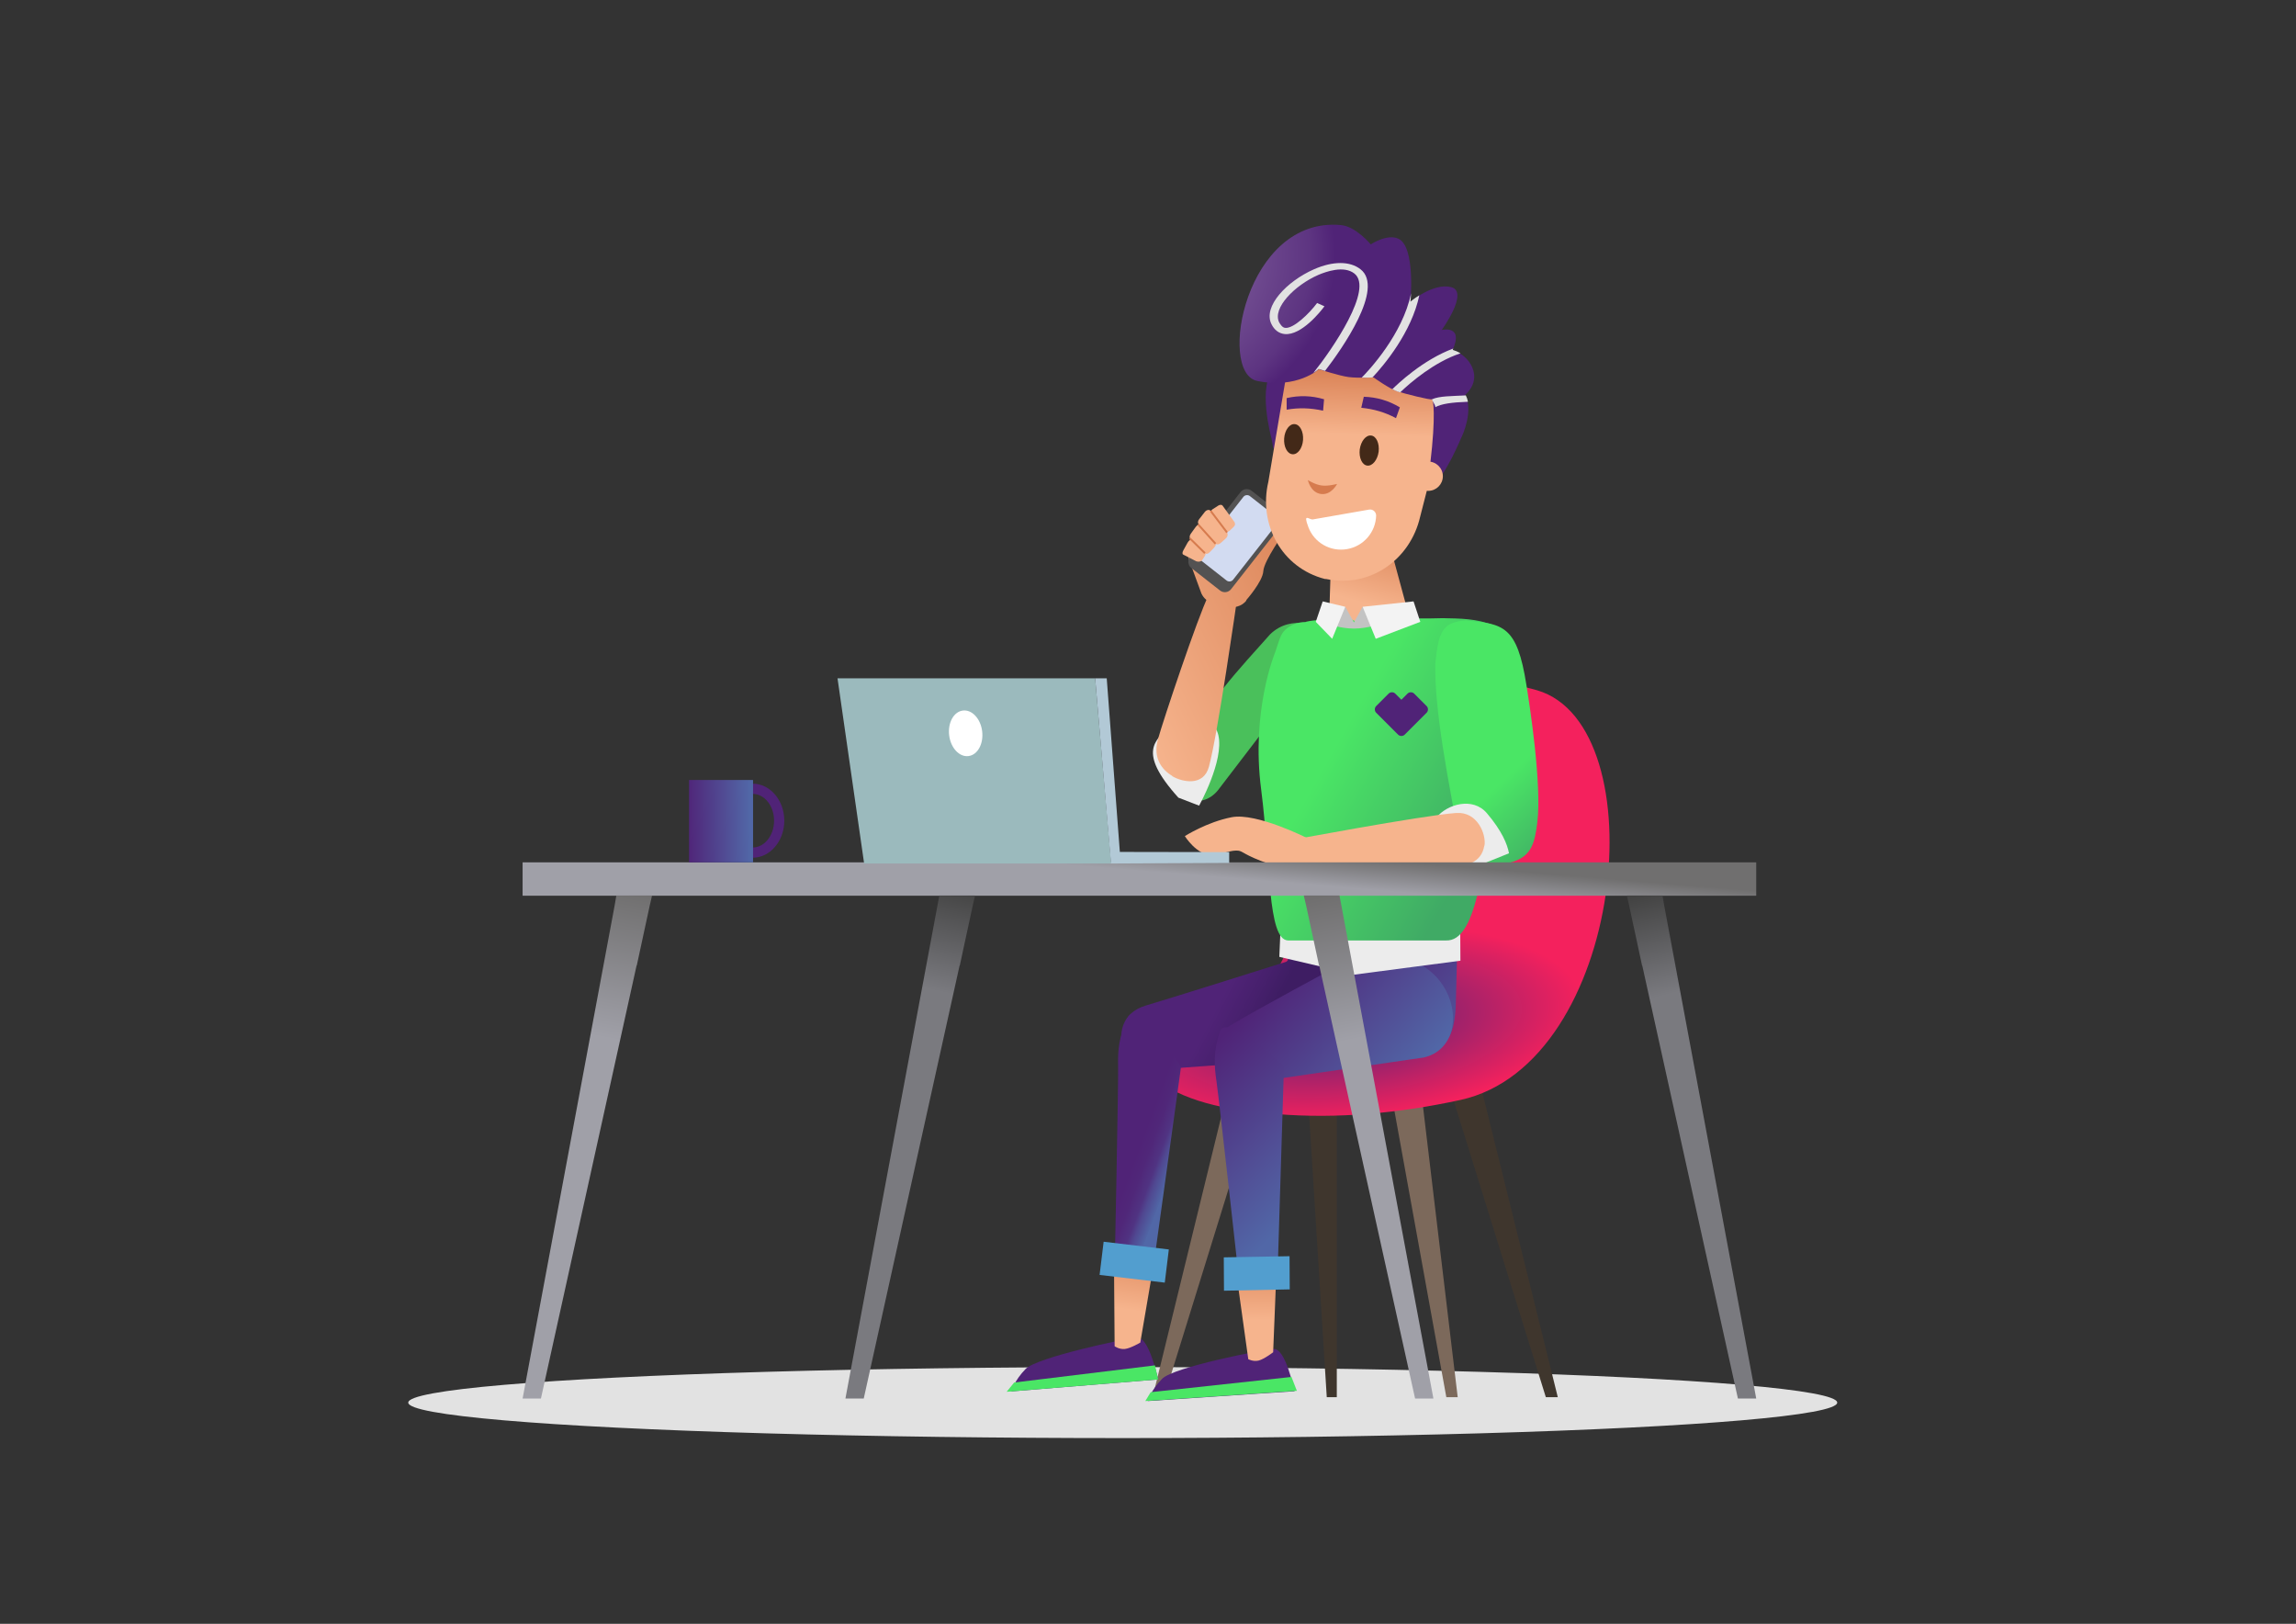 <?xml version="1.0" encoding="UTF-8"?>
<svg xmlns="http://www.w3.org/2000/svg" xmlns:xlink="http://www.w3.org/1999/xlink" version="1.1" viewBox="0 0 1190.6 841.9">
  <rect x="0" y="0" width="1190.6" height="841.9" fill="#333333" stroke="none"/>
  <defs>
    <style>
      .cls-1 {
        fill: #3f362d;
      }

      .cls-1, .cls-2, .cls-3, .cls-4, .cls-5, .cls-6, .cls-7, .cls-8, .cls-9, .cls-10, .cls-11, .cls-12, .cls-13, .cls-14, .cls-15, .cls-16, .cls-17, .cls-18, .cls-19, .cls-20, .cls-21, .cls-22, .cls-23, .cls-24, .cls-25, .cls-26, .cls-27, .cls-28, .cls-29, .cls-30, .cls-31, .cls-32, .cls-33, .cls-34, .cls-35, .cls-36, .cls-37, .cls-38, .cls-39, .cls-40 {
        stroke-width: 0px;
      }

      .cls-2 {
        fill: #4ae665;
      }

      .cls-3 {
        fill: url(#Naamloos_verloop_218-2);
      }

      .cls-4 {
        fill: url(#Naamloos_verloop_218-3);
      }

      .cls-5 {
        fill: url(#Naamloos_verloop_218-4);
      }

      .cls-6 {
        fill: url(#Naamloos_verloop_207-2);
      }

      .cls-7 {
        fill: #9bbabd;
      }

      .cls-8 {
        fill: #f3f3f3;
      }

      .cls-41 {
        mix-blend-mode: multiply;
      }

      .cls-9 {
        fill: url(#Naamloos_verloop_218);
      }

      .cls-10 {
        fill: url(#Naamloos_verloop_207);
      }

      .cls-11 {
        fill: url(#Naamloos_verloop_136);
      }

      .cls-12 {
        fill: #c3c3c3;
      }

      .cls-42 {
        fill: none;
        stroke: #d67b4e;
        stroke-miterlimit: 10;
      }

      .cls-13 {
        fill: url(#Naamloos_verloop_12);
      }

      .cls-14 {
        fill: url(#Naamloos_verloop_11);
      }

      .cls-15 {
        fill: url(#Naamloos_verloop_94);
      }

      .cls-16 {
        fill: url(#Naamloos_verloop_95);
      }

      .cls-17 {
        fill: url(#Naamloos_verloop_91);
      }

      .cls-18 {
        fill: url(#Naamloos_verloop_86);
      }

      .cls-19 {
        fill: url(#Naamloos_verloop_78);
      }

      .cls-20 {
        fill: #4ac05b;
      }

      .cls-21 {
        fill: #b2c9d6;
      }

      .cls-22 {
        fill: #502377;
      }

      .cls-23 {
        fill: #432918;
      }

      .cls-24 {
        fill: #e2e2e2;
      }

      .cls-25 {
        fill: url(#Naamloos_verloop_86-3);
      }

      .cls-26 {
        fill: url(#Naamloos_verloop_86-2);
      }

      .cls-27 {
        fill: url(#Naamloos_verloop_91-2);
      }

      .cls-28 {
        fill: url(#Naamloos_verloop_78-3);
      }

      .cls-29 {
        fill: url(#Naamloos_verloop_78-5);
      }

      .cls-30 {
        fill: url(#Naamloos_verloop_78-4);
      }

      .cls-31 {
        fill: url(#Naamloos_verloop_78-2);
      }

      .cls-43 {
        isolation: isolate;
      }

      .cls-32 {
        fill: #d2dbf1;
      }

      .cls-33 {
        fill: #7c695b;
      }

      .cls-34 {
        fill: #e49b74;
      }

      .cls-35 {
        fill: #f6b48d;
      }

      .cls-36 {
        fill: #535252;
      }

      .cls-37 {
        fill: #529ecf;
      }

      .cls-38 {
        fill: #ececec;
      }

      .cls-39 {
        fill: #fff;
      }

      .cls-40 {
        fill: #d67b4e;
      }
    </style>
    <radialGradient id="Naamloos_verloop_94" data-name="Naamloos verloop 94" cx="695.2" cy="523.8" fx="695.2" fy="523.8" r="138.6" gradientTransform="translate(1408.5 670.3) rotate(174.3) scale(1 .4)" gradientUnits="userSpaceOnUse">
      <stop offset="0" stop-color="#502377"/>
      <stop offset=".9" stop-color="#f4215d"/>
    </radialGradient>
    <linearGradient id="Naamloos_verloop_78" data-name="Naamloos verloop 78" x1="588.4" y1="373.4" x2="717" y2="312.7" gradientUnits="userSpaceOnUse">
      <stop offset="0" stop-color="#f6b48d"/>
      <stop offset="1" stop-color="#d67b4e"/>
    </linearGradient>
    <linearGradient id="Naamloos_verloop_78-2" data-name="Naamloos verloop 78" x1="703.2" y1="311.6" x2="715.2" y2="267.3" xlink:href="#Naamloos_verloop_78"/>
    <linearGradient id="Naamloos_verloop_78-3" data-name="Naamloos verloop 78" x1="567.1" y1="328.4" x2="695.7" y2="267.6" xlink:href="#Naamloos_verloop_78"/>
    <linearGradient id="Naamloos_verloop_11" data-name="Naamloos verloop 11" x1="3227.2" y1="441.3" x2="3219.6" y2="478.9" gradientTransform="translate(3945.5 488.7) rotate(-166.9) scale(1 -1)" gradientUnits="userSpaceOnUse">
      <stop offset="0" stop-color="#d67b4e"/>
      <stop offset="1" stop-color="#f6b48d"/>
    </linearGradient>
    <radialGradient id="Naamloos_verloop_12" data-name="Naamloos verloop 12" cx="2995.5" cy="43.5" fx="2995.5" fy="43.5" r="110.6" gradientTransform="translate(3855 399.9) rotate(-174.6) scale(1.1 -.9)" gradientUnits="userSpaceOnUse">
      <stop offset=".2" stop-color="#9174a9"/>
      <stop offset=".4" stop-color="#82629e"/>
      <stop offset=".9" stop-color="#5d3481"/>
      <stop offset="1" stop-color="#502377"/>
    </radialGradient>
    <linearGradient id="Naamloos_verloop_218" data-name="Naamloos verloop 218" x1="624" y1="501.4" x2="698.6" y2="564.8" gradientTransform="translate(96.4 -37.8) rotate(1.4) scale(1 1)" gradientUnits="userSpaceOnUse">
      <stop offset=".1" stop-color="#502377"/>
      <stop offset="1" stop-color="#5167a7"/>
    </linearGradient>
    <linearGradient id="Naamloos_verloop_136" data-name="Naamloos verloop 136" x1="656.7" y1="579.5" x2="629.8" y2="567.2" gradientTransform="translate(33.8 -85.9) rotate(3.2)" gradientUnits="userSpaceOnUse">
      <stop offset="0" stop-color="#3e1d63"/>
      <stop offset=".4" stop-color="#47206d"/>
      <stop offset=".9" stop-color="#502377"/>
    </linearGradient>
    <linearGradient id="Naamloos_verloop_218-2" data-name="Naamloos verloop 218" x1="652.7" y1="524.8" x2="726.8" y2="587.7" gradientTransform="translate(14.7 -39.9) rotate(1.4)" xlink:href="#Naamloos_verloop_218"/>
    <linearGradient id="Naamloos_verloop_207" data-name="Naamloos verloop 207" x1="769" y1="433.1" x2="691.1" y2="389" gradientUnits="userSpaceOnUse">
      <stop offset="0" stop-color="#40aa65"/>
      <stop offset="1" stop-color="#4ae665"/>
    </linearGradient>
    <linearGradient id="Naamloos_verloop_218-3" data-name="Naamloos verloop 218" x1="601.4" y1="633" x2="679.2" y2="699.1" gradientTransform="translate(51.4 -123) rotate(4.6)" xlink:href="#Naamloos_verloop_218"/>
    <linearGradient id="Naamloos_verloop_95" data-name="Naamloos verloop 95" x1="596" y1="739.9" x2="624" y2="745.5" gradientTransform="translate(109.5 -232) rotate(9)" gradientUnits="userSpaceOnUse">
      <stop offset=".3" stop-color="#502377"/>
      <stop offset=".5" stop-color="#502779"/>
      <stop offset=".7" stop-color="#503382"/>
      <stop offset=".8" stop-color="#504891"/>
      <stop offset="1" stop-color="#5065a5"/>
      <stop offset="1" stop-color="#5167a7"/>
    </linearGradient>
    <linearGradient id="Naamloos_verloop_78-4" data-name="Naamloos verloop 78" x1="-3781" y1="441.7" x2="-3770.4" y2="400.4" gradientTransform="translate(4301.9 -136.2) rotate(-5.7)" xlink:href="#Naamloos_verloop_78"/>
    <linearGradient id="Naamloos_verloop_78-5" data-name="Naamloos verloop 78" x1="-1845.5" y1="657.5" x2="-1835" y2="616.2" gradientTransform="translate(2294.6 -379.7) rotate(-13.3)" xlink:href="#Naamloos_verloop_78"/>
    <linearGradient id="Naamloos_verloop_207-2" data-name="Naamloos verloop 207" x1="816.5" y1="436.7" x2="783.2" y2="400.9" xlink:href="#Naamloos_verloop_207"/>
    <linearGradient id="Naamloos_verloop_86" data-name="Naamloos verloop 86" x1="592.5" y1="435.7" x2="591.2" y2="451.5" gradientUnits="userSpaceOnUse">
      <stop offset="0" stop-color="#706f6f"/>
      <stop offset="1" stop-color="#a0a0a8"/>
    </linearGradient>
    <linearGradient id="Naamloos_verloop_91" data-name="Naamloos verloop 91" x1="847.3" y1="458.3" x2="865.6" y2="531" gradientUnits="userSpaceOnUse">
      <stop offset="0" stop-color="#3c3c3b"/>
      <stop offset=".8" stop-color="#7a7a7f"/>
    </linearGradient>
    <linearGradient id="Naamloos_verloop_86-2" data-name="Naamloos verloop 86" x1="685.5" y1="464.9" x2="700.6" y2="539.4" xlink:href="#Naamloos_verloop_86"/>
    <linearGradient id="Naamloos_verloop_86-3" data-name="Naamloos verloop 86" x1="328.7" y1="462.6" x2="314.8" y2="538.4" xlink:href="#Naamloos_verloop_86"/>
    <linearGradient id="Naamloos_verloop_91-2" data-name="Naamloos verloop 91" x1="499.3" y1="453.2" x2="482.3" y2="529" xlink:href="#Naamloos_verloop_91"/>
    <linearGradient id="Naamloos_verloop_218-4" data-name="Naamloos verloop 218" x1="351.8" y1="426.1" x2="389" y2="425.5" gradientTransform="matrix(1,0,0,1,0,0)" xlink:href="#Naamloos_verloop_218"/>
  </defs>
  <g class="cls-43">
    <g id="Laag_1" data-name="Laag 1">
      <ellipse class="cls-24" cx="582.2" cy="727.2" rx="370.5" ry="18.4"/>
      <g>
        <polygon class="cls-33" points="636.7 565 597.7 724.4 603.6 724.4 652.2 567.6 636.7 565"/>
        <polygon class="cls-1" points="678.1 565.9 688 724.4 693.2 724.4 693.2 566.7 678.1 565.9"/>
        <polygon class="cls-1" points="768.4 565.3 807.8 724.4 801.6 724.4 753 568 768.4 565.3"/>
        <polygon class="cls-33" points="736.8 564.5 755.9 724.4 750 724.4 721.3 566.1 736.8 564.5"/>
        <path class="cls-15" d="M594,547.3c.2-.3.5-.7.8-1,4.6-4.7,12.3-4.2,18.2-5.9,20.3-6.1,39.9-20.6,50.7-40.2,6.2-11.3,9.5-24.4,10.6-37.4,6.6-78.2,61.6-122.8,122.8-104.9,62.4,18.3,45.6,193.7-39.8,212.4-31.3,6.8-63.5,9.9-95.4,7.3-20.8-1.7-44.8-4.8-62.5-17.8-3.9-2.9-8.6-8-5.4-12.6Z"/>
      </g>
      <path class="cls-34" d="M562.5,420.1s1.9,0,1.5,6.8c-.3,5.2-2.7,9.9-4,10.2,0,0-8.3,1.2-19.1-.8-10.8-2-10.1-3.5-13.6-2.8-3.4.7-8,3.9-12.1,4.6-7.6,1.4-15.4-7-15.4-7,0,0,9.8-9.3,22-14.2,12.2-4.9,40.6,3.2,40.6,3.2Z"/>
      <g>
        <path class="cls-20" d="M686,327.2c-.5-2-16.1-9.3-27.4,1.7-15.1,17.2-32.9,34.5-54,73.6,16,24.1,27.6,6.4,27.6,6.4,0,0,35.6-46.3,39.7-52.5,4.1-6.2,18.9-25.9,14.1-29.2Z"/>
        <path class="cls-38" d="M610.9,413.5l10.9,4.2s13-23.2,10-36.5c-2.9-12.7-21.9-10.4-26.7-3.8-4.8,6.6-16.2,11.6,5.9,36.1Z"/>
        <path class="cls-19" d="M607.9,402.3c-5.3-3.1-10.1-9.2-7.5-18.8,2.6-9.6,20.9-64.1,26.1-74.4,5.8,1.5,14.9,2,14.9,2,0,0-9.9,69.6-14.5,86.4-2.8,10.4-13.8,8-19.1,4.9Z"/>
        <g>
          <path class="cls-31" d="M690.8,257.9c.5,1.1-1.4,57.4-1.4,57.4,0,0,3.6,9.1,23.6,9.1s16.3-10,16.3-10l-6.8-25.1-31.7-31.4Z"/>
          <path class="cls-22" d="M754.3,222.6l3.9,3.3s-9.2,22.2-14.4,24-83.5-17.4-83.5-17.4l-.9-5s-8-28.4,1.9-37.5c9.9-9.1,93.8,22.6,93.1,32.8Z"/>
          <g>
            <path class="cls-28" d="M646.2,311.2s8.6-9.7,8.9-15.1c.3-5.4,11.1-20.4,11.1-20.4,0-.5-5.3-4.4-5.5-4l-12,18.6-11.8-15-1-.8c-3,3.8-7.8,5.4-11.9,7.9-2.3,1.4-4.1,3.3-6.1,4.8l-1.1,1.4c-.4.5-.5,1.1-.2,1.7l6.4,17.4c1.2,2.6,3.5,4.5,6.3,5.2l6.3,1.6c3.9,1,8.5,0,10.8-3.3Z"/>
            <rect class="cls-36" x="626.7" y="255.2" width="27.2" height="50.8" rx="4.1" ry="4.1" transform="translate(310.1 -335.6) rotate(38.1)"/>
            <path class="cls-32" d="M632.8,258.4h17.5c1.3,0,2.4,1.1,2.4,2.4v37.1c0,1.3-1.1,2.4-2.4,2.4h-17.5c-1.3,0-2.4-1.1-2.4-2.4v-37.1c0-1.3,1.1-2.4,2.4-2.4Z" transform="translate(309.6 -336.6) rotate(38.1)"/>
            <g>
              <path class="cls-35" d="M630.3,281.9l-8.7-10c-.6-.7-.5-1.9.3-2.8l2.8-3.6c.9-1.2,2.4-1.5,3.1-.6l8.5,11.2c.6.8.3,2.3-.8,3.2l-2.6,2.3c-.9.8-2.1.9-2.7.2Z"/>
              <path class="cls-35" d="M624.8,286.8l-7.6-7.5c-.5-.5-.4-1.6.3-2.6l2.6-3.6c.9-1.2,2.2-1.7,2.8-1l7.5,8.7c.5.6.2,2-.7,3l-2.4,2.5c-.8.9-1.9,1.1-2.4.6Z"/>
              <path class="cls-35" d="M640.3,270.9l-6.3-8.7c-.4-.6-1.4-.6-2.2-.1l-3.1,2c-1,.7-1.4,1.9-.9,2.6l7.3,8.7c.5.6,1.7.5,2.5-.2l2.1-2c.7-.7,1-1.6.5-2.2Z"/>
              <path class="cls-35" d="M620.3,291l-6.8-3.5c-.5-.3-.4-1.3.2-2.3l2.1-3.8c.7-1.3,1.8-2,2.4-1.5l6.8,6c.5.4.3,1.7-.5,2.8l-1.2,1.8c-.7.9-2.4.8-2.9.5Z"/>
            </g>
            <line class="cls-42" x1="627.8" y1="264.9" x2="636.3" y2="276.1"/>
            <line class="cls-42" x1="621.3" y1="271.9" x2="630.3" y2="281.9"/>
            <line class="cls-42" x1="617" y1="279.1" x2="624.8" y2="286.8"/>
          </g>
          <path class="cls-14" d="M683.4,180.4l30.3,7.1,30.3,7c4.3,1-.7,40.6-1.6,44.7v5.4s-6,23.4-6,23.4c-5.1,22.1-25.9,37-48.7,32.2h0c-.1,0-.2,0-.3,0-.1,0-.2,0-.3,0h0c-22.6-5.8-34.6-28.4-29.4-50.4l10.9-64.8c1-4.1,10.5-5.5,14.8-4.5Z"/>
          <path class="cls-13" d="M741.7,240.1c2.9-24.4,1.6-33.6.8-33.1s-13.8-2.8-17.9-4.1c-4.1-1.3-12.3-7.2-12.3-7.2,0,0-8.1.4-12.9-.2-4.8-.6-15.5-4.1-15.5-4.1,0,0-11.2,10.4-32,6.1-20.8-4.3-6-85.5,43.5-80.8,7.7.7,15.4,10,15.4,10,0,0,8.6-5.7,14.4-2.9,8.9,4.2,6.2,32.7,6.2,32.7,0,0,11.9-10.1,21.2-7.6,9.3,2.5-5,22.2-5,22.2,0,0,11.7-2.9,5.6,10.5,8.6,2.2,16.7,14.1,6.5,23.2,4.6,8-1.5,21.2-1.5,21.2l-16.6,14.3Z"/>
          <g class="cls-41">
            <path class="cls-24" d="M761.2,208.2c-.2-1.1-.6-2.2-1.1-3.2-7.5.4-13.7.3-17.5,2,0,1,1.6,2.5,1.7,4.1,3.1-1.7,8.3-2.5,16.9-2.8Z"/>
            <path class="cls-24" d="M757.2,183.1c-1.3-.8-2.6-1.3-3.9-1.7.1-.3.2-.5.3-.7-15.9,5.9-29.1,18.6-31.6,21.1,1,.5,1.9.9,2.7,1.2.4.1.8.3,1.4.4,5.2-5,17.6-15.7,31.2-20.2Z"/>
            <path class="cls-24" d="M683.9,191.3s1.3.4,3.2,1c8.7-11.3,31-42.9,18.4-52.7-5.5-4.3-14.3-4.3-24.1,0-14.1,6.2-26.6,19.3-22.1,28.4,1.5,3.1,3.9,4.9,6.9,5.2h0c8.7.8,18.7-11.8,20.6-14.4l-3.8-1.7c-4.2,5.6-12.2,13.3-16.5,12.9h0c-1.5-.1-2.5-1.7-3.2-2.9-3.6-7.3,8-19.2,20.4-24.6,3.8-1.6,13.1-5,18.6-.7,10.1,7.9-11.2,39-21.2,51.5,1.8-1.1,2.7-2,2.7-2Z"/>
            <path class="cls-24" d="M711.7,195.7c6.1-6.5,20.3-23.5,24.3-42.6-2.8,1.7-4.6,3.3-4.6,3.3,0,0,.2-1.7.3-4.3-4.3,21.2-22,40.1-25.6,43.7,2.4,0,4.6,0,5.6-.1Z"/>
          </g>
          <path class="cls-9" d="M749.9,483.9l-26.5-.7-22.7-.6-26.5-.7c-3.2,0-6,3-6.1,6.9l-.8,30c0,3.9,0,20.1,7.5,20.3,0,0,23,3.1,24.3,3.2l11.4-.3,11.4.9c1.3,0,24.4-1.9,24.4-1.9,7.6.2,8.5-16,8.6-19.9l.8-30c0-3.9-2.5-7.1-5.7-7.2Z"/>
          <path class="cls-11" d="M685.6,548.2l-101.3,7.5-2.8-18.1s-1.1-12.3,12.8-16.3c13.9-4.1,72.8-22.7,72.8-22.7,47.4-48.9,34.5,31.5,18.5,49.6Z"/>
          <path class="cls-3" d="M738.2,548.3l-100.4,14.6-5.7-6s-6.6-17.4,5.7-25.1c12.1-7.5,57.7-31.9,57.7-31.9,56.8-21.5,73.6,41.4,42.7,48.4Z"/>
          <polygon class="cls-38" points="664.1 479.8 663.4 496.1 685.2 501.2 690.1 489.2 696.3 506.1 757.3 498.1 757.2 479.9 664.1 479.8"/>
          <path class="cls-10" d="M784.6,335.9c0-3.8-.4-7.7-9.9-11.6-9.1-3.7-17.5-3.6-26.5-3.8,0,0-5.7.3-31,.1-2.1,1.5-5,2.4-8.6,2.4s-6.3-.9-8.4-2.3c-20.7.4-23.3,1.8-23.3,1.8-4,0-7.7,1.5-10.4,4-2.7,2.5-3.2,5.9-5.3,11.8,0,0-12.6,30.1-7.2,71.2,4.9,38.1,3.2,77.7,13.9,78.1h81.9c15.8.6,18.9-37.3,26.2-78.1,8.4-46.7,8.4-73.6,8.4-73.6Z"/>
          <path class="cls-4" d="M642.7,665.2l19.7-1.9,3.4-110.3s-29.9-28.5-33.3-18.1c-3.3,10.4-2.9,17.6-1.7,25.6,1.2,8,11.9,104.7,11.9,104.7Z"/>
          <g>
            <path class="cls-16" d="M578,658.1l19.8.8,14.6-105.6s-22.9-35.6-27.6-25.8c-4.6,9.8-5.2,17.1-5,25.2.2,8.1-1.8,105.4-1.8,105.4Z"/>
            <path class="cls-22" d="M600.6,715.2c-.4-.9-4.7-22.2-11-21.7-6.2.5-51.7,10.2-57.7,16.2-5.9,6-7.5,11.7-7.5,11.7l76.1-6.2Z"/>
            <path class="cls-30" d="M598.4,654.6l-7.1,41.5s-5.1,3-8,3.3-5.3-1.4-5.3-1.4c0,0-.4-51.7-.4-52,0-.3,20.8,8.7,20.8,8.7Z"/>
            <polygon class="cls-2" points="522 721.6 525.9 716.8 598.9 707.9 600.6 715.2 522 721.6"/>
            <polygon class="cls-37" points="572.3 643.8 606.1 647.8 604 665 570.2 661 572.3 643.8"/>
          </g>
          <path class="cls-22" d="M671.3,721.2c-.4-.9-4.6-22.3-10.9-21.8-6.2.4-51.7,9.4-57.7,15.4-5.9,5.9-7.5,11.6-7.5,11.6l76.1-5.1Z"/>
          <path class="cls-29" d="M661.9,659l-1.7,42.1s-4.7,3.6-7.5,4.3c-2.8.7-5.4-.7-5.4-.7,0,0-7.1-51.2-7.2-51.5,0-.3,21.7,5.8,21.7,5.8Z"/>
          <polygon class="cls-2" points="593.9 726.4 596.7 721.8 669.7 713.9 672.5 721.1 593.9 726.4"/>
          <polygon class="cls-37" points="634.6 651.9 668.7 651.3 668.8 668.5 634.7 669.2 634.6 651.9"/>
          <path class="cls-12" d="M706.6,314.6l-4.5,8.1-4.5-8.1-9.2,8.8s6.6,2.5,13.7,2.5,13.7-2.5,13.7-2.5l-9.2-8.8Z"/>
          <polygon class="cls-8" points="697.6 314.6 690.8 331.2 682.3 322.4 685.9 311.8 697.6 314.6"/>
          <polygon class="cls-8" points="706.6 314.6 713.4 331.2 736.5 322.4 733 311.8 706.6 314.6"/>
          <path class="cls-22" d="M739.8,366.1l-6.5-6.5c-.9-.9-2.5-.9-3.4,0l-3.2,3.2-3.2-3.2c-.9-.9-2.5-.9-3.4,0l-6.5,6.5c-.9.9-.9,2.5,0,3.4l6.5,6.5s0,0,0,0l4.9,4.9c.9.9,2.5.9,3.4,0l4.9-4.9,1.6-1.6,4.9-4.9c.9-.9.9-2.5,0-3.4Z"/>
          <path class="cls-23" d="M714.9,234.2c-.6,4.3-3.2,7.5-5.9,7.2-2.7-.3-4.4-4.1-3.9-8.4.6-4.3,3.2-7.5,5.9-7.2,2.7.3,4.4,4.1,3.9,8.4Z"/>
          <path class="cls-23" d="M675.7,228.1c-.3,4.3-2.8,7.7-5.5,7.4-2.7-.2-4.6-3.9-4.3-8.2.3-4.3,2.8-7.7,5.5-7.4,2.7.2,4.6,3.9,4.3,8.2Z"/>
          <path class="cls-22" d="M686,212.9c-6.5-1.4-12.4-1.6-18.8-.5v-6c6.5-1.5,13-1.3,19.4.6l-.5,5.9Z"/>
          <path class="cls-22" d="M705.8,211.4c6.7.7,12.3,2.3,18.1,5.4l2-5.6c-5.8-3.5-12-5.3-18.7-5.5l-1.3,5.7Z"/>
          <path class="cls-40" d="M693.3,251s-3,5.9-8.4,5.1c-5.4-.8-6.7-7.2-6.7-7.2,0,0,3.8,2.4,7.1,2.8,3.3.5,8-.8,8-.8Z"/>
          <circle class="cls-35" cx="740.6" cy="246.9" r="7.6"/>
          <path class="cls-6" d="M760.6,321.6c-13,.8-14.6,6.4-16.3,22.2-.6,23,6.1,59.5,14.9,103.4,15.8,1.2,21.3,1.6,27.7-1.3,7-3.2,9-8.6,10.3-19.6,2.4-19.7-4.1-61.5-5.7-71.3-4.8-30.6-12-31.5-31-33.3Z"/>
          <path class="cls-38" d="M758.7,452l23.8-9.6c-.9-4.8-3.7-11.6-11.4-20.7-7.4-8.8-20.7-4.6-26,1.9s-17.9,11.2,13.6,28.4Z"/>
          <path class="cls-35" d="M769.7,438.4c-1.5,9-9.2,10.8-19.4,11.6-10.3.8-69.5,1.7-81.3.3-.4-5.7-3-14.1-3-14.1,0,0,71.2-13.4,89.1-14.7,11.1-.8,15.6,11.1,14.7,16.9Z"/>
          <path class="cls-35" d="M677.9,434.4s1.8.4.2,7c-1.3,5.1-4.5,9.2-5.8,9.3,0,0-8.4-.4-18.6-4.4-10.2-4-9.3-5.4-12.8-5.3-3.5,0-8.6,2.3-12.7,2.3-7.7,0-13.8-9.8-13.8-9.8,0,0,11.4-7.3,24.3-9.8,12.9-2.5,39.3,10.9,39.3,10.9Z"/>
          <path class="cls-39" d="M710,264.2c1.9-.3,3.6,1.2,3.6,3.1-.2,8.5-6.4,15.9-15.1,17.4s-17-3.4-20-11.3.4-3.8,2.3-4.1l29.2-5.1Z"/>
        </g>
      </g>
      <g>
        <polygon class="cls-18" points="719.1 447.1 271 447.1 271 464.4 719.1 464.4 910.7 464.4 910.7 447.1 719.1 447.1"/>
        <polygon class="cls-17" points="910.7 725.1 863 469.6 862.1 464.3 843.6 464.3 843.7 464.4 843.6 464.4 844.8 469.5 851.5 500.6 851.6 500.6 901.2 725.1 910.7 725.1"/>
        <polygon class="cls-26" points="743.3 725.1 695.6 469.6 694.6 464.3 676.1 464.3 676.2 464.4 676.1 464.4 677.3 469.5 684 500.6 684.1 500.6 733.8 725.1 743.3 725.1"/>
        <polygon class="cls-25" points="338 464.4 338.1 464.3 319.6 464.3 318.7 469.6 271 725.1 280.5 725.1 330.1 500.6 330.2 500.6 336.9 469.6 338.1 464.4 338 464.4"/>
        <polygon class="cls-27" points="505.5 464.4 505.6 464.3 487.1 464.3 486.1 469.6 438.4 725.1 447.9 725.1 497.6 500.6 497.7 500.6 504.4 469.6 505.6 464.4 505.5 464.4"/>
      </g>
      <g>
        <polygon class="cls-7" points="448.1 447.7 434.3 351.7 567.9 351.7 576.2 447.7 448.1 447.7"/>
        <polygon class="cls-21" points="567.9 351.7 573.9 351.7 580.7 441.7 637.4 441.8 637.4 447.4 576.1 447.7 567.9 351.7"/>
        <path class="cls-39" d="M509.3,379.1c.8,6.5-2.3,12.3-7.1,12.9-4.7.6-9.2-4.2-10-10.7-.8-6.5,2.3-12.3,7.1-12.9,4.7-.6,9.2,4.2,10,10.7Z"/>
      </g>
      <g>
        <path class="cls-22" d="M385.9,444.7h4.4c9,0,16.4-8.6,16.4-19.2s-7.4-19.2-16.4-19.2h-4.4v5.3h4.4c6.1,0,11.1,6.2,11.1,13.9s-5,13.9-11.1,13.9h-4.4v5.3Z"/>
        <rect class="cls-5" x="357.3" y="404.4" width="33.2" height="42.7"/>
      </g>
    </g>
  </g>
</svg>